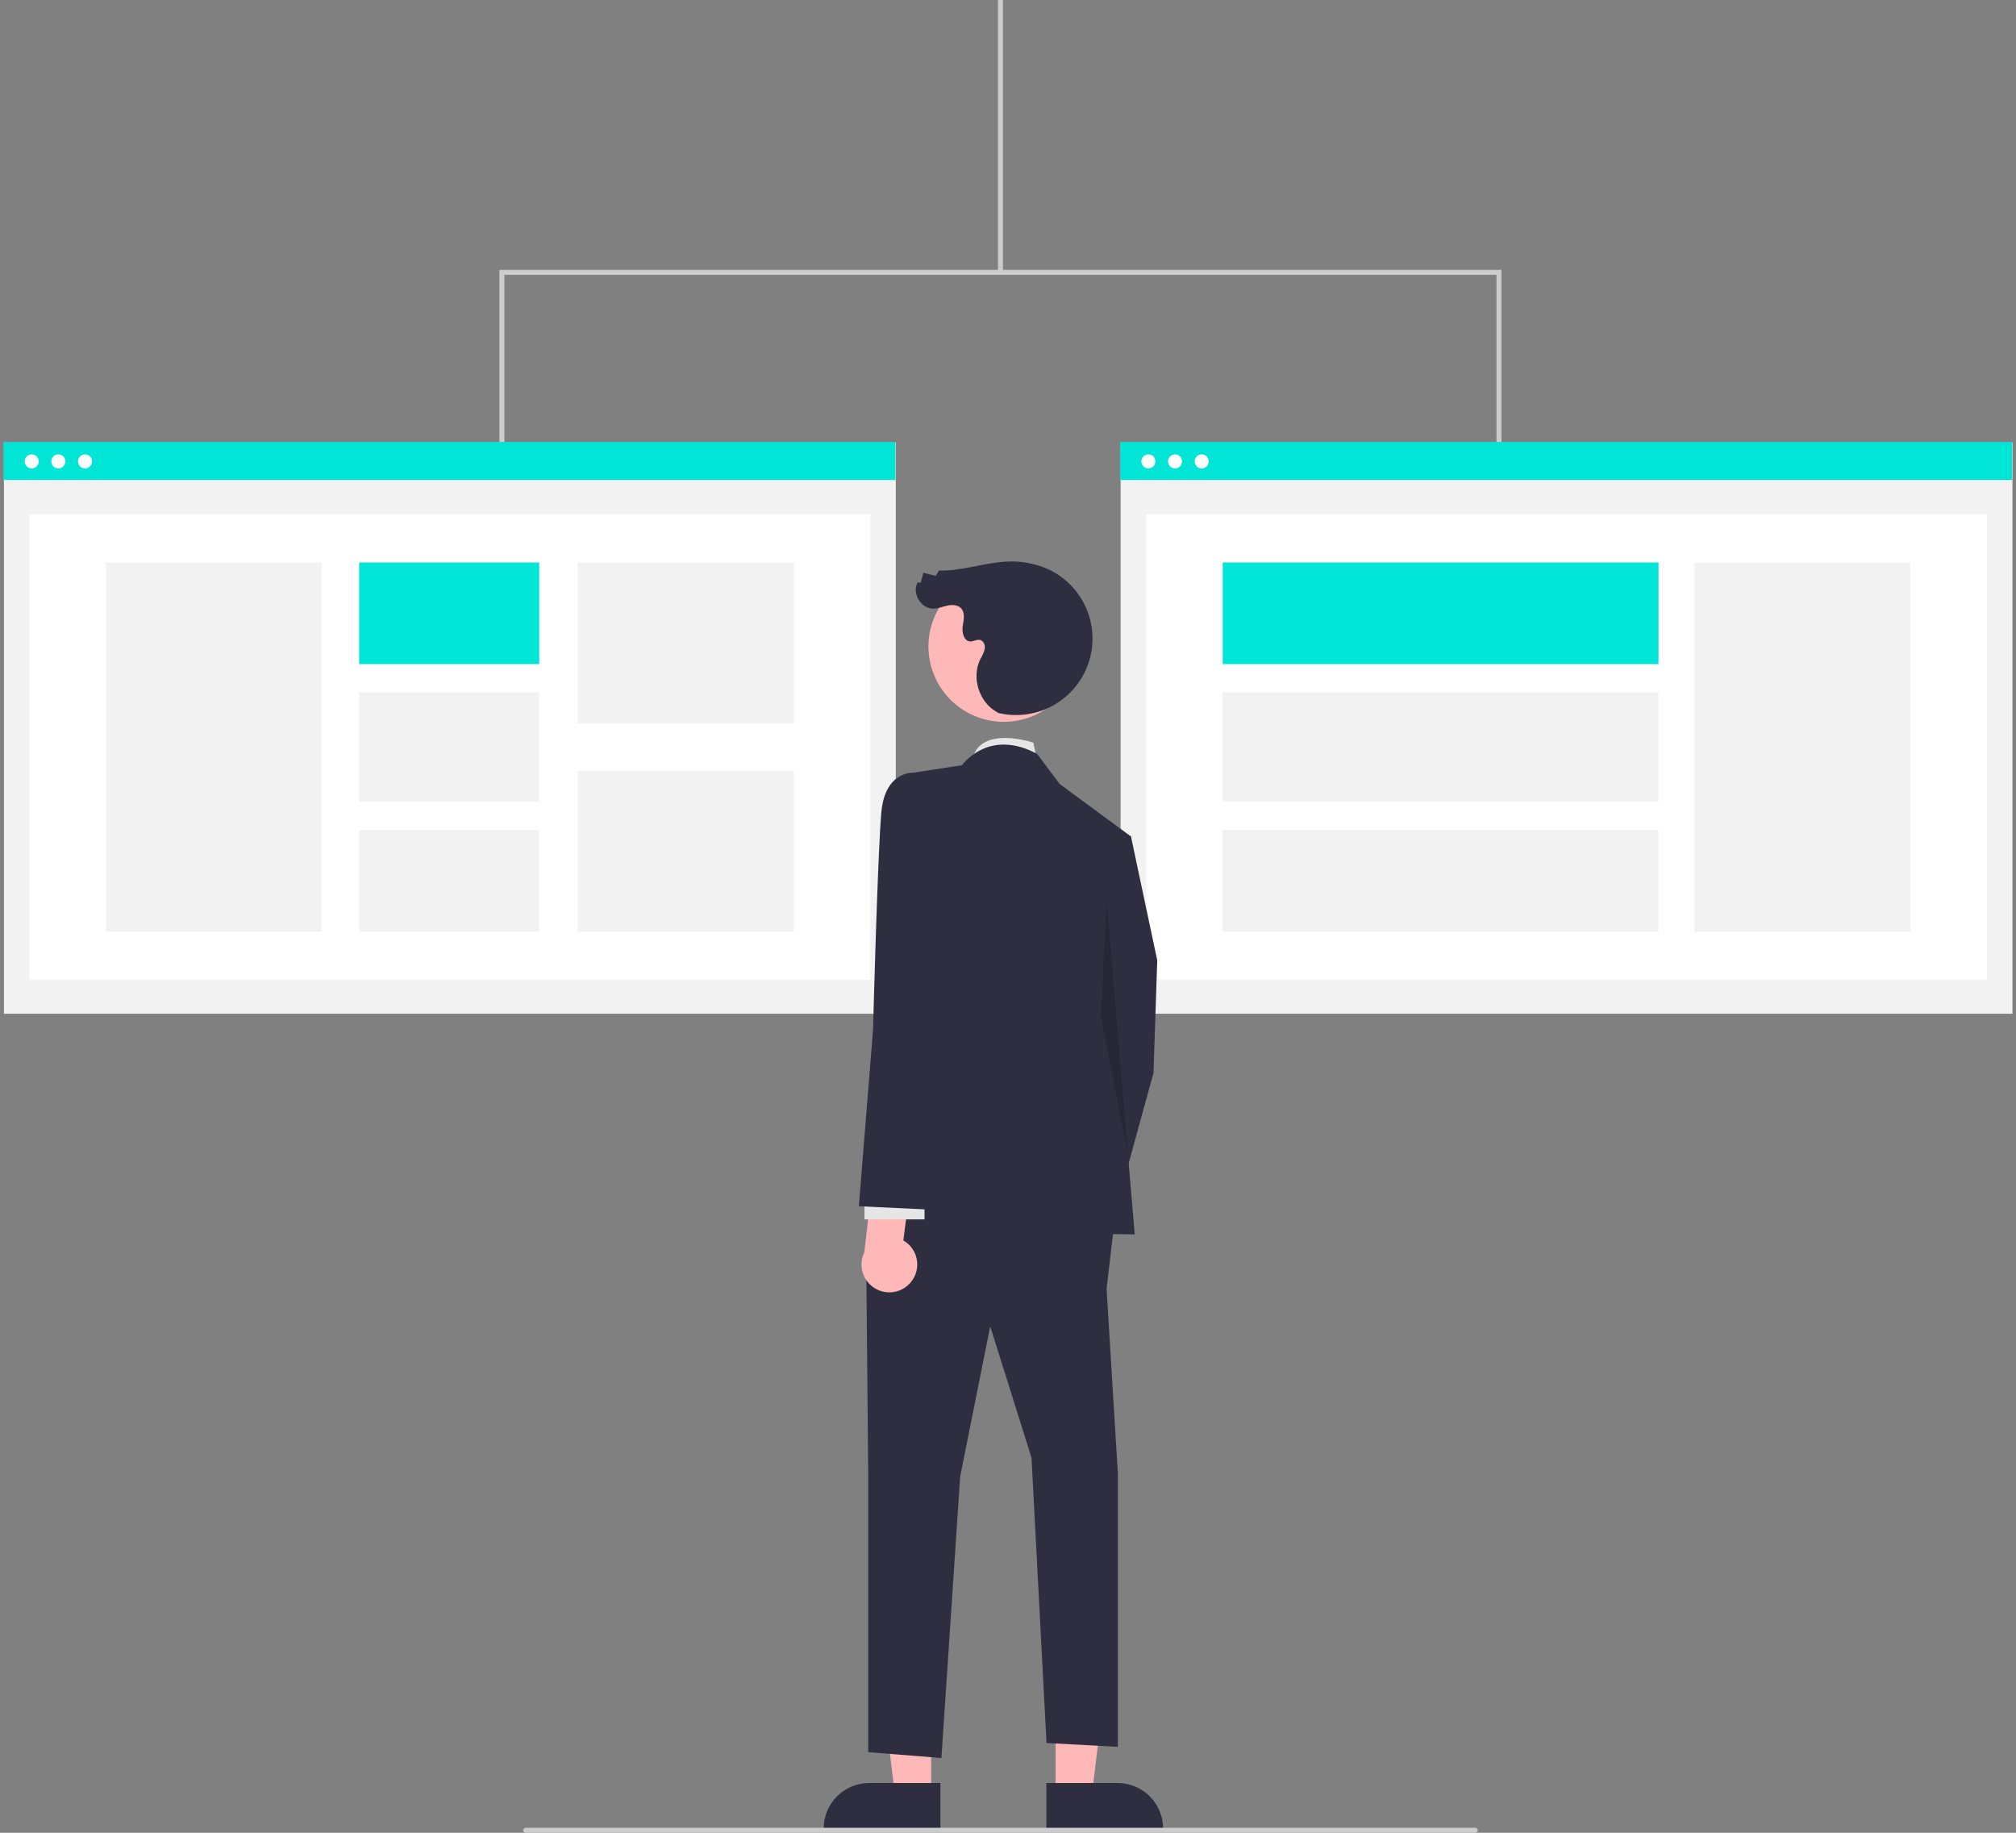 <svg width="220" height="200" viewBox="0 0 220 200" fill="none" xmlns="http://www.w3.org/2000/svg">
<rect x="0" y="0" width="220" height="200" fill="#808080" stroke="none"/>
<g clip-path="url(#clip0_2310_11324)">
<path d="M97.752 48.291H0.429V110.621H97.752V48.291Z" fill="#F2F2F2"/>
<path d="M94.969 56.109H3.211V106.934H94.969V56.109Z" fill="white"/>
<path d="M97.71 48.236H0.387V52.37H97.71V48.236Z" fill="#00E5D5"/>
<path d="M3.46 51.116C3.883 51.116 4.226 50.773 4.226 50.35C4.226 49.926 3.883 49.583 3.46 49.583C3.036 49.583 2.693 49.926 2.693 50.35C2.693 50.773 3.036 51.116 3.46 51.116Z" fill="white"/>
<path d="M6.368 51.116C6.791 51.116 7.134 50.773 7.134 50.35C7.134 49.926 6.791 49.583 6.368 49.583C5.945 49.583 5.602 49.926 5.602 50.35C5.602 50.773 5.945 51.116 6.368 51.116Z" fill="white"/>
<path d="M9.277 51.116C9.7 51.116 10.043 50.773 10.043 50.35C10.043 49.926 9.7 49.583 9.277 49.583C8.854 49.583 8.511 49.926 8.511 50.35C8.511 50.773 8.854 51.116 9.277 51.116Z" fill="white"/>
<path d="M35.126 61.382H11.549V101.66H35.126V61.382Z" fill="#F2F2F2"/>
<path d="M58.844 61.382H39.196V72.469H58.844V61.382Z" fill="#00E5D5"/>
<path d="M58.844 75.557H39.196V87.486H58.844V75.557Z" fill="#F2F2F2"/>
<path d="M58.844 90.573H39.196V101.66H58.844V90.573Z" fill="#F2F2F2"/>
<path d="M86.631 61.382H63.054V78.935H86.631V61.382Z" fill="#F2F2F2"/>
<path d="M86.631 84.107H63.054V101.66H86.631V84.107Z" fill="#F2F2F2"/>
<path d="M219.613 48.291H122.289V110.621H219.613V48.291Z" fill="#F2F2F2"/>
<path d="M216.829 56.109H125.071V106.934H216.829V56.109Z" fill="white"/>
<path d="M219.571 48.236H122.247V52.37H219.571V48.236Z" fill="#00E5D5"/>
<path d="M125.32 51.116C125.743 51.116 126.086 50.773 126.086 50.35C126.086 49.926 125.743 49.583 125.32 49.583C124.897 49.583 124.554 49.926 124.554 50.35C124.554 50.773 124.897 51.116 125.32 51.116Z" fill="white"/>
<path d="M128.228 51.116C128.651 51.116 128.995 50.773 128.995 50.35C128.995 49.926 128.651 49.583 128.228 49.583C127.805 49.583 127.462 49.926 127.462 50.35C127.462 50.773 127.805 51.116 128.228 51.116Z" fill="white"/>
<path d="M131.137 51.116C131.561 51.116 131.904 50.773 131.904 50.35C131.904 49.926 131.561 49.583 131.137 49.583C130.714 49.583 130.371 49.926 130.371 50.35C130.371 50.773 130.714 51.116 131.137 51.116Z" fill="white"/>
<path d="M208.471 61.382H184.894V101.66H208.471V61.382Z" fill="#F2F2F2"/>
<path d="M180.987 61.382H133.431V72.469H180.987V61.382Z" fill="#00E5D5"/>
<path d="M180.987 75.556H133.431V87.485H180.987V75.556Z" fill="#F2F2F2"/>
<path d="M180.987 90.573H133.431V101.66H180.987V90.573Z" fill="#F2F2F2"/>
<path d="M109.448 0H108.904V29.722H109.448V0Z" fill="#CCCCCC"/>
<path d="M163.85 48.219H163.306V29.994H55.046V48.219H54.502V29.45H163.85V48.219Z" fill="#CCCCCC"/>
<path d="M113.179 83.09L112.769 81.042C112.769 81.042 106.744 78.994 106.07 83.09H113.179Z" fill="#E6E6E6"/>
<path d="M101.616 195.86L97.666 195.859L95.787 180.624L101.617 180.625L101.616 195.86Z" fill="#FFB8B8"/>
<path d="M102.624 199.688L89.888 199.688V199.527C89.888 198.212 90.41 196.951 91.34 196.022C92.269 195.092 93.53 194.57 94.845 194.57H94.845L102.624 194.57L102.624 199.688Z" fill="#2F2E41"/>
<path d="M115.195 195.86L119.145 195.859L121.024 180.624L115.194 180.625L115.195 195.86Z" fill="#FFB8B8"/>
<path d="M114.188 194.57L121.966 194.57H121.966C123.281 194.57 124.542 195.092 125.472 196.022C126.401 196.951 126.924 198.212 126.924 199.527V199.688L114.188 199.688L114.188 194.57Z" fill="#2F2E41"/>
<path d="M118.914 91.692L123.42 91.282L126.287 104.8L125.877 117.088L121.372 133.473L115.228 129.786L118.504 112.992L118.914 91.692Z" fill="#2F2E41"/>
<path d="M121.766 132.039L120.757 140.64L121.986 160.712V190.621L114.203 190.204L112.565 159.073L108.059 144.737L104.782 161.121L102.734 191.842L94.747 191.202V161.013L94.542 139.002L97.409 130.4L121.766 132.039Z" fill="#2F2E41"/>
<path d="M104.986 83.5C104.986 83.5 107.854 79.404 113.179 82.271L115.636 85.548L123.419 91.282L121.78 110.534L123.829 134.701L94.746 134.292L99.661 110.125V84.319L104.986 83.5Z" fill="#2F2E41"/>
<path opacity="0.25" d="M120.757 98.081L123.106 126.163L120.143 110.944L120.757 98.081Z" fill="#111111"/>
<path d="M99.394 139.923C99.677 139.585 99.883 139.188 99.997 138.761C100.11 138.334 100.129 137.888 100.051 137.453C99.974 137.018 99.802 136.606 99.547 136.245C99.293 135.884 98.963 135.583 98.579 135.363L99.455 128.515L95.424 126.968L94.323 136.656C93.996 137.324 93.927 138.089 94.126 138.805C94.326 139.521 94.782 140.139 95.407 140.542C96.032 140.945 96.783 141.104 97.518 140.99C98.253 140.876 98.92 140.497 99.394 139.923Z" fill="#FFB8B8"/>
<path d="M94.337 133.063H100.891V130.195H94.337V133.063Z" fill="#E6E6E6"/>
<path d="M103.963 87.801L99.662 84.319C99.662 84.319 96.59 84.114 96.18 88.62C95.771 93.126 95.272 112.377 95.272 112.377L93.723 131.629L102.325 132.039L103.963 111.202V87.801Z" fill="#2F2E41"/>
<path d="M116.763 74.488C118.942 70.502 117.477 65.505 113.491 63.326C109.505 61.147 104.507 62.612 102.328 66.598C100.149 70.584 101.614 75.582 105.6 77.76C109.586 79.939 114.584 78.475 116.763 74.488Z" fill="#FFB8B8"/>
<path d="M108.931 77.799C110.943 78.282 113.063 78 114.879 77.008C116.696 76.015 118.078 74.383 118.758 72.429C119.439 70.474 119.368 68.337 118.561 66.431C117.754 64.525 116.267 62.988 114.39 62.117C112.944 61.472 111.363 61.188 109.783 61.29C107.323 61.42 104.932 62.329 102.469 62.262L102.112 62.836L100.767 62.509L100.479 63.577L100.125 63.565C99.49 64.745 100.511 66.433 101.851 66.419C102.381 66.413 102.882 66.192 103.401 66.081C103.919 65.97 104.53 65.998 104.887 66.389C105.352 66.898 105.15 67.692 105.053 68.375C104.956 69.057 105.198 69.976 105.887 69.998C106.239 70.01 106.573 69.757 106.919 69.824C107.322 69.901 107.525 70.387 107.466 70.793C107.367 71.191 107.204 71.571 106.985 71.918C105.986 73.911 106.829 76.622 108.782 77.698" fill="#2F2E41"/>
<path d="M160.995 200H57.359C57.287 200 57.218 199.971 57.167 199.92C57.116 199.869 57.087 199.8 57.087 199.728C57.087 199.656 57.116 199.587 57.167 199.536C57.218 199.485 57.287 199.456 57.359 199.456H160.995C161.067 199.456 161.136 199.485 161.187 199.536C161.238 199.587 161.267 199.656 161.267 199.728C161.267 199.8 161.238 199.869 161.187 199.92C161.136 199.971 161.067 200 160.995 200Z" fill="#CCCCCC"/>
</g>
<defs>
<clipPath id="clip0_2310_11324">
<rect width="219.226" height="200" fill="white" transform="translate(0.387)"/>
</clipPath>
</defs>
</svg>
